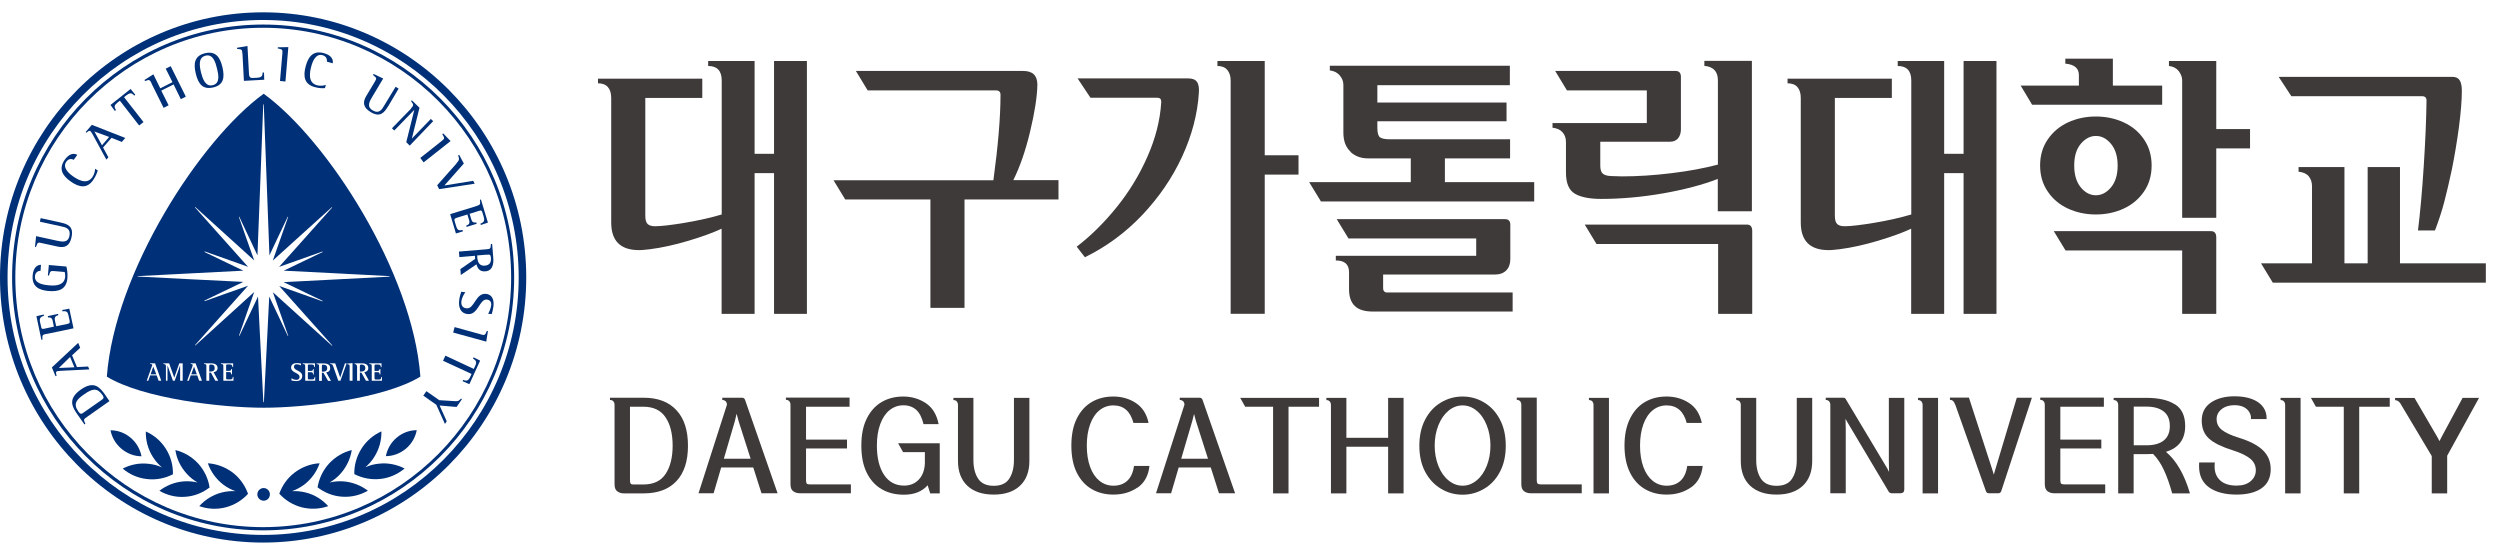 <svg width="143" height="32" viewBox="0 0 143 32" fill="none" xmlns="http://www.w3.org/2000/svg">
<g clip-path="url(#clip0_2611_16888)">
<path d="M41.276 17.954V13.081C40.806 13.303 40.177 13.532 39.396 13.767C38.614 14.002 37.871 14.167 37.178 14.256C37.077 14.269 36.975 14.282 36.873 14.288C36.772 14.301 36.664 14.307 36.556 14.307C35.488 14.307 34.961 13.78 34.961 12.725V5.603C34.961 5.336 34.898 5.127 34.77 4.981C34.643 4.835 34.453 4.765 34.205 4.765V4.498H40.171V5.603H36.911V12.338C36.911 12.573 36.956 12.732 37.045 12.814C37.134 12.897 37.274 12.941 37.464 12.941C37.833 12.941 38.411 12.871 39.205 12.738C39.993 12.604 40.685 12.446 41.282 12.268V4.599C41.282 4.053 41.022 3.774 40.507 3.774V3.488H43.163V8.799H44.275V3.488H46.155V17.954H44.275V9.904H43.163V17.954H41.282H41.276Z" fill="#3E3A39"/>
<path d="M47.68 10.311H56.822C57.089 8.354 57.229 6.721 57.229 5.425C57.229 5.26 57.146 5.171 56.975 5.171H49.631L48.957 4.059H58.531C59.071 4.059 59.338 4.32 59.338 4.847C59.325 5.533 59.186 6.429 58.919 7.541C58.652 8.653 58.328 9.574 57.96 10.305H60.545V11.41H55.17V17.611H53.22V11.41H48.347L47.674 10.305L47.68 10.311Z" fill="#3E3A39"/>
<path d="M68.474 4.688C68.563 4.828 68.595 5.032 68.576 5.305C68.5 6.524 68.176 7.744 67.617 8.958C67.058 10.171 66.295 11.283 65.342 12.293C64.383 13.303 63.29 14.11 62.057 14.714L61.587 14.11C62.407 13.481 63.169 12.725 63.881 11.842C64.592 10.959 65.177 10 65.634 8.958C66.092 7.922 66.359 6.887 66.422 5.857V5.807C66.422 5.66 66.346 5.591 66.187 5.591H62.375L61.638 4.485H67.972C68.22 4.485 68.385 4.555 68.474 4.695V4.688ZM70.393 17.954V4.599C70.393 4.352 70.329 4.155 70.202 4.002C70.075 3.85 69.885 3.774 69.637 3.774V3.488H72.343V8.882H74.275V9.987H72.343V17.948H70.393V17.954Z" fill="#3E3A39"/>
<path d="M77.254 8.678C76.981 8.43 76.841 8.068 76.841 7.585V4.847C76.841 4.657 76.771 4.479 76.638 4.32C76.504 4.155 76.314 4.059 76.066 4.028V3.761H86.364V4.873H78.785V5.864H86.174V6.937H78.785V7.325C78.785 7.592 78.836 7.77 78.925 7.846C79.02 7.922 79.204 7.967 79.49 7.967H86.377V9.059H82.648V10.419H87.756V11.524H75.558L74.884 10.419H80.697V9.059H78.245C77.851 9.059 77.521 8.939 77.248 8.691L77.254 8.678ZM79.363 16.728H86.523V17.82H78.525C78.067 17.82 77.724 17.719 77.502 17.509C77.279 17.299 77.165 16.982 77.165 16.543V15.571C77.165 15.12 76.911 14.898 76.409 14.898V14.631H84.439V13.64H77.133L76.46 12.535H86.085C86.288 12.535 86.39 12.643 86.39 12.852V14.815C86.39 15.095 86.314 15.311 86.155 15.47C85.996 15.629 85.774 15.705 85.481 15.705H79.115V16.48C79.115 16.645 79.198 16.734 79.37 16.734L79.363 16.728Z" fill="#3E3A39"/>
<path d="M89.376 7.566C89.243 7.414 89.052 7.331 88.804 7.306V7.039H94.198V5.171H89.63L88.957 4.059H95.844C96.047 4.059 96.148 4.174 96.148 4.396V7.401C96.148 7.611 96.091 7.782 95.983 7.916C95.869 8.043 95.723 8.106 95.532 8.106H91.536V9.466C91.536 9.688 91.581 9.841 91.676 9.93C91.771 10.012 91.93 10.063 92.152 10.07L92.775 10.089C93.69 10.089 94.643 10.025 95.627 9.904C96.612 9.784 97.495 9.618 98.264 9.415V4.593C98.264 4.091 98.004 3.812 97.489 3.767V3.481H100.208V12.084H98.258V10.235C97.387 10.572 96.345 10.845 95.132 11.061C93.925 11.27 92.743 11.378 91.587 11.378C90.939 11.378 90.437 11.283 90.094 11.086C89.745 10.889 89.573 10.482 89.573 9.866V8.119C89.573 7.897 89.503 7.706 89.37 7.554L89.376 7.566ZM100.227 13.202V17.954H98.277V13.958H91.32L90.647 12.846H99.922C100.126 12.846 100.227 12.967 100.227 13.202Z" fill="#3E3A39"/>
<path d="M109.319 17.954V13.081C108.848 13.303 108.22 13.532 107.438 13.767C106.657 14.002 105.913 14.167 105.221 14.256C105.119 14.269 105.018 14.282 104.916 14.288C104.814 14.301 104.706 14.307 104.598 14.307C103.531 14.307 103.004 13.78 103.004 12.725V5.603C103.004 5.336 102.94 5.127 102.813 4.981C102.686 4.835 102.495 4.765 102.248 4.765V4.498H108.213V5.603H104.954V12.338C104.954 12.573 104.998 12.732 105.087 12.814C105.176 12.897 105.316 12.941 105.507 12.941C105.875 12.941 106.453 12.871 107.247 12.738C108.035 12.604 108.728 12.446 109.325 12.268V4.599C109.325 4.053 109.064 3.774 108.55 3.774V3.488H111.206V8.799H112.317V3.488H114.198V17.954H112.317V9.904H111.206V17.954H109.325H109.319Z" fill="#3E3A39"/>
<path d="M115.583 4.898H118.912V4.295C118.912 3.901 118.651 3.685 118.136 3.64V3.354H120.856V4.898H123.676V5.991H116.237L115.583 4.898ZM121.478 7.001C121.961 7.223 122.349 7.547 122.635 7.973C122.927 8.399 123.073 8.894 123.073 9.466C123.073 10.038 122.927 10.533 122.635 10.959C122.342 11.385 121.955 11.709 121.478 11.931C120.995 12.153 120.462 12.268 119.884 12.268C119.305 12.268 118.772 12.153 118.289 11.931C117.806 11.709 117.419 11.385 117.133 10.959C116.84 10.533 116.694 10.038 116.694 9.466C116.694 8.894 116.84 8.399 117.133 7.973C117.425 7.547 117.812 7.223 118.289 7.001C118.772 6.779 119.305 6.664 119.884 6.664C120.462 6.664 120.995 6.779 121.478 7.001ZM126.77 13.57V17.954H124.82V14.326H118.149L117.476 13.221H126.465C126.669 13.221 126.77 13.341 126.77 13.576V13.57ZM119.02 8.227C118.765 8.532 118.645 8.945 118.645 9.472C118.645 10 118.772 10.413 119.02 10.718C119.274 11.023 119.56 11.169 119.884 11.169C120.208 11.169 120.5 11.016 120.748 10.718C121.002 10.413 121.129 10 121.129 9.472C121.129 8.945 121.002 8.532 120.748 8.227C120.494 7.922 120.208 7.776 119.884 7.776C119.56 7.776 119.274 7.929 119.02 8.227ZM126.77 12.458H124.82V4.599C124.82 4.409 124.75 4.231 124.617 4.059C124.483 3.894 124.299 3.799 124.064 3.774V3.488H126.77V7.382H128.702V8.488H126.77V12.452V12.458Z" fill="#3E3A39"/>
<path d="M129.325 15.063H132.247V10.648C132.247 10.425 132.184 10.235 132.057 10.082C131.93 9.93 131.733 9.847 131.478 9.822V9.555H134.102V15.063H135.43V9.555H137.279V15.063H142.203V16.169H130.004L129.331 15.063H129.325ZM130.335 4.396H140.278C140.468 4.396 140.608 4.46 140.691 4.587C140.773 4.714 140.818 4.917 140.818 5.184C140.818 5.73 140.76 6.429 140.652 7.268C140.538 8.106 140.405 8.907 140.252 9.669C140.093 10.406 139.947 11.042 139.807 11.569C139.668 12.096 139.49 12.636 139.28 13.183H138.308C138.429 12.217 138.543 10.991 138.638 9.504C138.734 8.017 138.785 6.766 138.797 5.756C138.797 5.591 138.715 5.502 138.543 5.502H131.065L130.341 4.396H130.335Z" fill="#3E3A39"/>
<path d="M38.697 23.468C39.136 23.939 39.352 24.618 39.352 25.495C39.352 26.372 39.136 27.045 38.697 27.515C38.259 27.985 37.63 28.221 36.817 28.221H35.679C35.54 28.221 35.419 28.182 35.311 28.106C35.203 28.03 35.152 27.896 35.152 27.693V23.163C35.152 23.075 35.127 23.005 35.082 22.954C35.038 22.903 34.974 22.878 34.892 22.878V22.75H36.81C37.63 22.75 38.252 22.985 38.691 23.462L38.697 23.468ZM36.035 23.265V27.49C36.035 27.585 36.054 27.642 36.086 27.674C36.118 27.706 36.175 27.712 36.258 27.712H36.804C37.376 27.712 37.801 27.515 38.068 27.115C38.335 26.715 38.475 26.175 38.475 25.495C38.475 24.815 38.341 24.269 38.068 23.869C37.801 23.468 37.376 23.265 36.804 23.265H36.035Z" fill="#3E3A39"/>
<path d="M41.499 22.947C41.448 22.903 41.391 22.878 41.315 22.878V22.75H42.446C42.528 22.75 42.585 22.789 42.617 22.871L44.478 28.214H43.557L43.087 26.74H41.251L40.819 28.214H39.955L41.581 23.151C41.581 23.062 41.55 22.992 41.505 22.947H41.499ZM42.134 23.665L42.033 24.091L41.404 26.238H42.935L42.249 24.091L42.134 23.665Z" fill="#3E3A39"/>
<path d="M48.601 23.265H46.105V25.146H48.449V25.654H46.105V27.484C46.105 27.579 46.124 27.636 46.155 27.668C46.187 27.7 46.244 27.706 46.327 27.706H48.671V28.214H45.742C45.603 28.214 45.482 28.176 45.374 28.1C45.266 28.024 45.215 27.89 45.215 27.687V23.157C45.215 23.068 45.19 22.998 45.145 22.947C45.101 22.897 45.037 22.871 44.955 22.871V22.744H48.595V23.252L48.601 23.265Z" fill="#3E3A39"/>
<path d="M53.748 28.221H53.208L53.061 27.757C52.909 27.935 52.712 28.068 52.483 28.163C52.255 28.252 51.994 28.297 51.708 28.297C51.225 28.297 50.8 28.195 50.438 27.985C50.075 27.776 49.789 27.465 49.58 27.045C49.37 26.626 49.269 26.111 49.269 25.489C49.269 24.866 49.37 24.358 49.58 23.939C49.789 23.519 50.075 23.201 50.438 22.992C50.8 22.782 51.206 22.681 51.67 22.681C52.134 22.681 52.578 22.808 52.96 23.062C53.341 23.316 53.582 23.716 53.69 24.262H52.826C52.737 23.888 52.598 23.614 52.407 23.443C52.216 23.271 51.975 23.183 51.676 23.183C51.378 23.183 51.111 23.278 50.882 23.462C50.654 23.646 50.476 23.913 50.349 24.262C50.221 24.612 50.158 25.018 50.158 25.482C50.158 26.2 50.298 26.759 50.571 27.166C50.844 27.573 51.225 27.776 51.715 27.776C52.058 27.776 52.337 27.662 52.553 27.433C52.769 27.204 52.89 26.893 52.903 26.486V25.863H51.657L51.371 25.355H53.754V28.201L53.748 28.221Z" fill="#3E3A39"/>
<path d="M54.726 22.96C54.681 22.909 54.618 22.884 54.535 22.884V22.757H55.679V26.315C55.679 26.747 55.768 27.102 55.946 27.376C56.123 27.649 56.422 27.788 56.841 27.788C57.261 27.788 57.559 27.649 57.731 27.376C57.909 27.102 57.998 26.747 57.998 26.315V22.757H58.881V26.365C58.881 26.975 58.703 27.445 58.347 27.782C57.991 28.119 57.489 28.29 56.841 28.29C56.193 28.29 55.685 28.119 55.329 27.782C54.974 27.445 54.796 26.969 54.796 26.365V23.17C54.796 23.081 54.77 23.011 54.726 22.96Z" fill="#3E3A39"/>
<path d="M65.069 27.884C64.675 28.157 64.217 28.29 63.684 28.29C63.226 28.29 62.813 28.189 62.451 27.979C62.089 27.77 61.803 27.458 61.593 27.039C61.384 26.619 61.282 26.099 61.282 25.489C61.282 24.879 61.384 24.358 61.593 23.939C61.803 23.519 62.089 23.201 62.451 22.992C62.813 22.782 63.22 22.681 63.684 22.681C64.147 22.681 64.592 22.801 64.967 23.049C65.342 23.297 65.59 23.672 65.698 24.193H64.834C64.656 23.526 64.275 23.189 63.684 23.189C63.385 23.189 63.118 23.284 62.89 23.468C62.661 23.653 62.483 23.919 62.356 24.269C62.229 24.618 62.165 25.025 62.165 25.489C62.165 25.953 62.229 26.365 62.356 26.709C62.483 27.058 62.661 27.318 62.89 27.503C63.118 27.687 63.385 27.782 63.684 27.782C64.014 27.782 64.281 27.687 64.484 27.496C64.688 27.306 64.815 27.02 64.865 26.651H65.749C65.691 27.204 65.463 27.617 65.075 27.89L65.069 27.884Z" fill="#3E3A39"/>
<path d="M67.667 22.947C67.623 22.903 67.559 22.878 67.483 22.878V22.75H68.614C68.697 22.75 68.754 22.789 68.785 22.871L70.647 28.214H69.726L69.256 26.74H67.42L66.988 28.214H66.124L67.75 23.151C67.75 23.062 67.718 22.992 67.674 22.947H67.667ZM68.303 23.665L68.195 24.091L67.566 26.238H69.097L68.411 24.091L68.296 23.665H68.303Z" fill="#3E3A39"/>
<path d="M75.457 23.265H73.703V28.221H72.82V23.265H71.225L70.939 22.757H75.45V23.265H75.457Z" fill="#3E3A39"/>
<path d="M79.401 28.221V25.552H77.013V28.221H76.13V23.17C76.13 23.081 76.104 23.011 76.06 22.96C76.009 22.909 75.952 22.884 75.869 22.884V22.757H77.013V25.044H79.401V22.757H80.285V28.221H79.401Z" fill="#3E3A39"/>
<path d="M84.897 23.024C85.278 23.252 85.577 23.576 85.799 24.002C86.022 24.428 86.13 24.923 86.13 25.495C86.13 26.067 86.022 26.556 85.799 26.982C85.577 27.407 85.278 27.731 84.897 27.954C84.516 28.182 84.103 28.297 83.658 28.297C83.214 28.297 82.794 28.182 82.419 27.954C82.038 27.725 81.74 27.401 81.517 26.982C81.295 26.562 81.187 26.061 81.187 25.495C81.187 24.93 81.295 24.428 81.517 24.002C81.74 23.576 82.038 23.252 82.419 23.024C82.801 22.795 83.214 22.681 83.658 22.681C84.103 22.681 84.522 22.795 84.897 23.024ZM82.852 23.494C82.61 23.697 82.413 23.977 82.273 24.332C82.134 24.688 82.064 25.069 82.064 25.489C82.064 25.908 82.134 26.289 82.273 26.645C82.413 27.001 82.604 27.274 82.852 27.477C83.099 27.68 83.366 27.782 83.658 27.782C83.951 27.782 84.224 27.68 84.465 27.477C84.713 27.274 84.904 26.994 85.043 26.645C85.183 26.296 85.253 25.908 85.253 25.489C85.253 25.069 85.183 24.682 85.043 24.332C84.904 23.977 84.713 23.697 84.465 23.494C84.224 23.291 83.951 23.189 83.658 23.189C83.366 23.189 83.099 23.291 82.852 23.494Z" fill="#3E3A39"/>
<path d="M87.96 27.668C87.991 27.693 88.049 27.706 88.131 27.706H90.475V28.214H87.547C87.407 28.214 87.286 28.176 87.178 28.1C87.076 28.024 87.019 27.89 87.019 27.687V23.157C87.019 23.068 86.994 22.998 86.949 22.947C86.899 22.897 86.841 22.871 86.759 22.871V22.744H87.902V27.477C87.902 27.573 87.921 27.63 87.953 27.662L87.96 27.668Z" fill="#3E3A39"/>
<path d="M92.032 28.221H91.149V23.17C91.149 23.081 91.123 23.011 91.079 22.96C91.034 22.909 90.971 22.884 90.888 22.884V22.757H92.032V28.221Z" fill="#3E3A39"/>
<path d="M96.714 27.884C96.32 28.157 95.862 28.29 95.329 28.29C94.871 28.29 94.458 28.189 94.096 27.979C93.734 27.77 93.448 27.458 93.239 27.039C93.029 26.619 92.921 26.099 92.921 25.489C92.921 24.879 93.029 24.358 93.239 23.939C93.448 23.519 93.734 23.201 94.096 22.992C94.458 22.782 94.865 22.681 95.329 22.681C95.793 22.681 96.237 22.801 96.612 23.049C96.987 23.291 97.235 23.672 97.343 24.193H96.479C96.307 23.526 95.92 23.189 95.329 23.189C95.03 23.189 94.763 23.284 94.535 23.468C94.306 23.653 94.128 23.919 94.001 24.269C93.874 24.618 93.81 25.025 93.81 25.489C93.81 25.953 93.874 26.365 94.001 26.709C94.128 27.058 94.306 27.318 94.535 27.503C94.763 27.687 95.03 27.782 95.329 27.782C95.659 27.782 95.926 27.687 96.129 27.496C96.332 27.306 96.46 27.02 96.51 26.651H97.394C97.336 27.204 97.108 27.617 96.714 27.89V27.884Z" fill="#3E3A39"/>
<path d="M99.503 22.96C99.459 22.909 99.395 22.884 99.312 22.884V22.757H100.456V26.315C100.456 26.747 100.545 27.102 100.723 27.376C100.901 27.649 101.199 27.788 101.619 27.788C102.038 27.788 102.337 27.649 102.508 27.376C102.686 27.102 102.775 26.747 102.775 26.315V22.757H103.658V26.365C103.658 26.975 103.48 27.445 103.124 27.782C102.769 28.119 102.267 28.29 101.619 28.29C100.971 28.29 100.462 28.119 100.107 27.782C99.751 27.445 99.573 26.969 99.573 26.365V23.17C99.573 23.081 99.548 23.011 99.503 22.96Z" fill="#3E3A39"/>
<path d="M108.868 28.157C108.829 28.195 108.772 28.214 108.702 28.214H108.207C108.131 28.214 108.067 28.182 108.029 28.113L105.659 24.129L105.564 23.958L105.577 24.523V28.214H104.694V23.163C104.694 23.075 104.668 23.005 104.624 22.954C104.573 22.903 104.516 22.878 104.433 22.878V22.75H105.443C105.5 22.75 105.545 22.776 105.577 22.827L107.953 26.797L108.054 26.994L108.042 26.391V22.757H108.925V27.998C108.925 28.068 108.906 28.125 108.868 28.163V28.157Z" fill="#3E3A39"/>
<path d="M110.856 28.221H109.973V23.17C109.973 23.081 109.947 23.011 109.903 22.96C109.852 22.909 109.795 22.884 109.712 22.884V22.757H110.856V28.221Z" fill="#3E3A39"/>
<path d="M114.039 27.172L114.147 26.804L115.361 22.75H116.225L114.471 28.093C114.44 28.17 114.389 28.214 114.306 28.214H113.766C113.684 28.214 113.626 28.176 113.595 28.093L111.841 23.144V23.157C111.809 23.062 111.765 22.992 111.72 22.941C111.676 22.897 111.612 22.871 111.536 22.871V22.744H112.623L113.938 26.797L114.052 27.166L114.039 27.172Z" fill="#3E3A39"/>
<path d="M120.348 23.265H117.851V25.146H120.195V25.654H117.851V27.484C117.851 27.579 117.87 27.636 117.902 27.668C117.934 27.693 117.991 27.706 118.073 27.706H120.418V28.214H117.489C117.349 28.214 117.228 28.176 117.12 28.1C117.019 28.024 116.962 27.89 116.962 27.687V23.157C116.962 23.068 116.936 22.998 116.892 22.947C116.841 22.897 116.784 22.871 116.701 22.871V22.744H120.342V23.252L120.348 23.265Z" fill="#3E3A39"/>
<path d="M124.407 23.125C124.801 23.373 124.992 23.786 124.992 24.37C124.992 25.127 124.63 25.616 123.893 25.845C124.49 26.346 124.947 27.14 125.265 28.221H124.249C124.102 27.68 123.937 27.229 123.766 26.867C123.594 26.505 123.391 26.2 123.156 25.965L122.781 25.978H122.044V28.221H121.161V23.17C121.161 23.081 121.135 23.011 121.091 22.96C121.047 22.909 120.983 22.884 120.9 22.884V22.757H122.781C123.467 22.757 124.007 22.878 124.395 23.125H124.407ZM122.05 23.265V25.47H122.781C123.207 25.47 123.531 25.381 123.766 25.196C123.994 25.012 124.115 24.739 124.115 24.37C124.115 24.002 124.001 23.723 123.766 23.538C123.531 23.354 123.207 23.259 122.781 23.259H122.05V23.265Z" fill="#3E3A39"/>
<path d="M128.715 26.238C128.499 26.061 128.169 25.902 127.711 25.756C127.101 25.565 126.65 25.349 126.364 25.095C126.078 24.841 125.939 24.498 125.939 24.053C125.939 23.608 126.116 23.265 126.466 23.024C126.815 22.789 127.266 22.668 127.813 22.668C128.2 22.668 128.537 22.719 128.817 22.827C129.096 22.935 129.312 23.087 129.452 23.284C129.592 23.481 129.662 23.71 129.649 23.97H128.753C128.766 23.856 128.747 23.735 128.683 23.614C128.62 23.494 128.524 23.386 128.378 23.303C128.232 23.221 128.041 23.176 127.813 23.176C127.514 23.176 127.266 23.252 127.076 23.405C126.885 23.557 126.79 23.748 126.79 23.977C126.79 24.224 126.892 24.434 127.095 24.593C127.298 24.752 127.622 24.904 128.061 25.038C128.677 25.228 129.134 25.463 129.433 25.749C129.731 26.035 129.884 26.397 129.884 26.835C129.884 27.325 129.706 27.687 129.363 27.928C129.014 28.17 128.537 28.29 127.933 28.29C127.266 28.29 126.739 28.151 126.358 27.878C125.977 27.604 125.786 27.198 125.786 26.664C125.786 26.575 125.786 26.505 125.792 26.454H126.688C126.676 26.512 126.676 26.588 126.676 26.696C126.676 27.026 126.784 27.287 127 27.484C127.216 27.68 127.527 27.776 127.933 27.776C128.277 27.776 128.543 27.693 128.74 27.522C128.937 27.35 129.033 27.147 129.033 26.899C129.033 26.632 128.925 26.41 128.709 26.232L128.715 26.238Z" fill="#3E3A39"/>
<path d="M131.593 28.221H130.71V23.17C130.71 23.081 130.684 23.011 130.64 22.96C130.595 22.909 130.532 22.884 130.449 22.884V22.757H131.593V28.221Z" fill="#3E3A39"/>
<path d="M136.701 23.265H134.947V28.221H134.064V23.265H132.469L132.184 22.757H136.694V23.265H136.701Z" fill="#3E3A39"/>
<path d="M139.541 25.228L139.649 25.012L140.862 22.757H141.802L139.979 26.067V28.221H139.096V26.086L137.292 23.062C137.209 22.947 137.108 22.89 137 22.89V22.763H138.111L139.426 25.018L139.541 25.235V25.228Z" fill="#3E3A39"/>
<path d="M15.051 31.035C6.753 31.035 0 24.231 0 15.87C0 7.509 6.753 0.705 15.051 0.705C23.348 0.705 30.101 7.509 30.101 15.87C30.101 24.231 23.348 31.035 15.051 31.035ZM15.051 1.143C6.988 1.143 0.432 7.751 0.432 15.87C0.432 23.989 6.988 30.597 15.051 30.597C23.113 30.597 29.669 23.989 29.669 15.87C29.669 7.751 23.113 1.143 15.051 1.143Z" fill="#003078"/>
<path d="M15.05 30.336C7.134 30.336 0.692 23.85 0.692 15.87C0.692 7.89 7.134 1.404 15.05 1.404C22.967 1.404 29.409 7.89 29.409 15.87C29.409 23.85 22.967 30.336 15.05 30.336ZM15.05 1.588C7.236 1.588 0.877 7.992 0.877 15.87C0.877 23.748 7.236 30.152 15.057 30.152C22.878 30.152 29.237 23.742 29.237 15.87C29.237 7.998 22.871 1.588 15.05 1.588Z" fill="#003078"/>
<path d="M10.94 21.41H11.258L11.099 20.972L10.94 21.41Z" fill="#003078"/>
<path d="M18.506 20.857C18.411 20.857 18.411 20.883 18.411 20.991V21.258H18.494C18.583 21.258 18.716 21.232 18.716 21.067C18.716 20.908 18.627 20.864 18.5 20.864L18.506 20.857Z" fill="#003078"/>
<path d="M20.679 20.851C20.584 20.851 20.584 20.883 20.584 20.984V21.251H20.667C20.762 21.251 20.895 21.226 20.895 21.061C20.895 20.902 20.8 20.857 20.679 20.851Z" fill="#003078"/>
<path d="M12.071 20.851C11.969 20.851 11.969 20.883 11.969 20.984V21.251H12.052C12.141 21.251 12.28 21.226 12.28 21.061C12.28 20.895 12.192 20.851 12.071 20.851Z" fill="#003078"/>
<path d="M15.082 5.362C11.442 8.005 6.556 15.571 6.111 21.543C8.163 22.801 12.674 23.322 15.082 23.322C17.49 23.322 21.994 22.801 24.046 21.543C23.608 15.571 18.722 8.005 15.082 5.362ZM9.072 21.778L8.964 21.474H8.589L8.481 21.778H8.392L8.678 20.972C8.684 20.953 8.71 20.895 8.71 20.883C8.71 20.826 8.653 20.826 8.589 20.819V20.781H8.869L9.224 21.778H9.072ZM10.45 21.778H10.304V20.895L9.993 21.778H9.891L9.586 20.908H9.58V21.778H9.491V20.972C9.491 20.838 9.472 20.845 9.345 20.819V20.781H9.675L9.968 21.601L10.254 20.781H10.45V21.778ZM11.391 21.778L11.283 21.474H10.908L10.8 21.778H10.705L11.003 20.972C11.003 20.972 11.022 20.895 11.022 20.883C11.022 20.826 10.972 20.826 10.908 20.819V20.781H11.188L11.55 21.778H11.384H11.391ZM12.318 21.778L12.064 21.315H11.969V21.778H11.804V20.984C11.804 20.838 11.804 20.838 11.67 20.819V20.781H12.026C12.134 20.781 12.445 20.781 12.445 21.048C12.445 21.219 12.331 21.27 12.217 21.289L12.483 21.778H12.312H12.318ZM13.36 21.778H12.776V20.984C12.776 20.838 12.776 20.838 12.636 20.819V20.781H13.335V20.997H13.297C13.297 20.876 13.227 20.845 13.138 20.845H13.024C12.954 20.845 12.935 20.857 12.935 20.921V21.213H13.113C13.214 21.213 13.22 21.149 13.233 21.105H13.271V21.416H13.227C13.227 21.334 13.201 21.283 13.113 21.283H12.935V21.613C12.935 21.696 12.954 21.702 13.024 21.702H13.189C13.265 21.702 13.309 21.67 13.316 21.556H13.354V21.766L13.36 21.778ZM16.924 21.797C16.81 21.797 16.702 21.766 16.67 21.759V21.639C16.715 21.664 16.829 21.728 16.95 21.728C17.039 21.728 17.134 21.689 17.134 21.556C17.134 21.315 16.651 21.334 16.651 21.022C16.651 20.864 16.778 20.768 16.982 20.768C17.083 20.768 17.178 20.787 17.217 20.794V20.902C17.178 20.883 17.07 20.838 16.956 20.838C16.874 20.838 16.816 20.883 16.816 20.984C16.816 21.213 17.287 21.188 17.287 21.505C17.287 21.721 17.121 21.804 16.918 21.797H16.924ZM18.043 21.778H17.458V20.984C17.458 20.838 17.452 20.838 17.318 20.819V20.781H18.017V20.997H17.979C17.979 20.876 17.916 20.851 17.82 20.851H17.7C17.63 20.851 17.604 20.857 17.61 20.927V21.219H17.788C17.89 21.219 17.903 21.156 17.909 21.111H17.947V21.423H17.909C17.909 21.34 17.877 21.289 17.788 21.289H17.61V21.62C17.61 21.702 17.63 21.709 17.7 21.702H17.865C17.947 21.702 17.985 21.67 17.998 21.562H18.03V21.772L18.043 21.778ZM18.761 21.778L18.5 21.321H18.411V21.785H18.252V20.991C18.252 20.845 18.252 20.845 18.112 20.826V20.787H18.475C18.589 20.787 18.894 20.787 18.887 21.054C18.887 21.226 18.779 21.283 18.659 21.296L18.932 21.785H18.761V21.778ZM19.478 21.778H19.351L19.065 20.972C19.021 20.838 19.008 20.838 18.887 20.819V20.781H19.173L19.459 21.594L19.733 20.781H19.828L19.472 21.778H19.478ZM20.165 21.778H19.999V20.978C19.999 20.857 19.999 20.851 19.86 20.832V20.8L20.165 20.768V21.778ZM20.933 21.778L20.673 21.315H20.584V21.778H20.425V20.984C20.425 20.887 20.378 20.832 20.285 20.819V20.781H20.647C20.762 20.781 21.067 20.781 21.067 21.048C21.067 21.213 20.952 21.27 20.838 21.289L21.105 21.778H20.933ZM21.848 21.778H21.264V20.984C21.264 20.838 21.264 20.838 21.124 20.819V20.781H21.823V21.003H21.785C21.785 20.883 21.721 20.851 21.626 20.851H21.511C21.442 20.851 21.422 20.864 21.422 20.927V21.219H21.6C21.696 21.219 21.708 21.149 21.715 21.105H21.759V21.416H21.715C21.715 21.334 21.683 21.283 21.6 21.289H21.422V21.62C21.422 21.702 21.442 21.709 21.518 21.709H21.677C21.765 21.709 21.804 21.677 21.81 21.562H21.848V21.772V21.778ZM16.232 16.143C16.334 16.194 18.456 17.21 18.456 17.21V17.223C18.456 17.223 18.449 17.242 18.443 17.236C18.443 17.236 16.079 16.391 15.971 16.359C16.048 16.442 19.002 19.752 19.002 19.752C19.002 19.752 19.002 19.758 19.002 19.765C19.002 19.765 19.002 19.765 19.002 19.771C19.002 19.771 18.989 19.777 18.983 19.771C18.983 19.771 15.692 16.791 15.609 16.715C15.647 16.823 16.486 19.205 16.486 19.205V19.218C16.473 19.218 16.467 19.218 16.461 19.212C16.461 19.212 15.444 17.064 15.4 16.963C15.4 17.077 15.095 22.998 15.095 22.998C15.095 23.005 15.082 23.011 15.082 23.011C15.082 23.011 15.063 23.011 15.063 22.998C15.063 22.998 14.764 17.077 14.758 16.963C14.707 17.064 13.697 19.205 13.697 19.205C13.697 19.205 13.684 19.212 13.678 19.205C13.678 19.205 13.672 19.199 13.672 19.193C13.672 19.193 14.498 16.81 14.542 16.702C14.459 16.779 11.175 19.758 11.175 19.758C11.162 19.765 11.162 19.765 11.156 19.758V19.752C11.156 19.752 11.156 19.745 11.156 19.739C11.156 19.739 14.11 16.435 14.186 16.346C14.078 16.378 11.715 17.223 11.715 17.223C11.715 17.223 11.702 17.223 11.696 17.21C11.696 17.21 11.696 17.198 11.696 17.192C11.696 17.192 13.818 16.175 13.919 16.124C13.799 16.124 7.884 15.819 7.884 15.819C7.884 15.819 7.871 15.813 7.871 15.806C7.871 15.8 7.878 15.794 7.884 15.794C7.884 15.794 13.805 15.489 13.919 15.482C13.818 15.438 11.696 14.415 11.696 14.415C11.696 14.415 11.696 14.415 11.696 14.402C11.696 14.402 11.709 14.383 11.715 14.383C11.715 14.383 14.078 15.222 14.186 15.26C14.11 15.178 11.156 11.867 11.156 11.867C11.149 11.867 11.149 11.867 11.156 11.855C11.156 11.855 11.156 11.855 11.156 11.848C11.162 11.836 11.168 11.836 11.175 11.848C11.175 11.848 14.459 14.828 14.542 14.898C14.498 14.796 13.665 12.414 13.665 12.414C13.665 12.414 13.665 12.401 13.672 12.395C13.678 12.395 13.684 12.395 13.691 12.408C13.691 12.408 14.682 14.504 14.726 14.606C14.739 14.485 15.057 5.984 15.057 5.984C15.057 5.978 15.069 5.965 15.076 5.965C15.082 5.965 15.095 5.978 15.088 5.984C15.088 5.984 15.406 14.485 15.412 14.606C15.457 14.498 16.454 12.408 16.454 12.408C16.454 12.401 16.467 12.401 16.48 12.401C16.48 12.401 16.48 12.408 16.48 12.414C16.48 12.414 15.641 14.803 15.603 14.904C15.685 14.828 18.977 11.855 18.977 11.855C18.983 11.848 18.995 11.855 18.995 11.855V11.861C18.995 11.867 18.995 11.867 18.995 11.874C18.995 11.874 16.041 15.184 15.965 15.266C16.073 15.228 18.436 14.39 18.436 14.39C18.449 14.39 18.449 14.39 18.456 14.396V14.415C18.456 14.415 16.334 15.438 16.232 15.482C16.346 15.482 22.267 15.794 22.267 15.794C22.28 15.794 22.287 15.794 22.287 15.806C22.287 15.813 22.287 15.825 22.274 15.825C22.274 15.825 16.353 16.131 16.238 16.137L16.232 16.143Z" fill="#003078"/>
<path d="M8.615 21.41H8.939L8.767 20.972L8.615 21.41Z" fill="#003078"/>
<path d="M6.321 24.612C6.398 25.006 6.607 25.387 6.95 25.673C7.287 25.953 7.694 26.099 8.094 26.099C8.018 25.705 7.808 25.317 7.471 25.038C7.134 24.752 6.728 24.612 6.321 24.612Z" fill="#003078"/>
<path d="M14.187 28.246C14.021 27.776 13.723 27.344 13.297 27.02C12.865 26.702 12.376 26.531 11.887 26.499C12.052 26.969 12.35 27.401 12.776 27.725C12.992 27.884 13.227 28.011 13.469 28.093C13.208 28.081 12.941 28.106 12.687 28.17C12.172 28.303 11.728 28.583 11.398 28.951C11.868 29.116 12.382 29.154 12.903 29.021C13.418 28.888 13.863 28.608 14.193 28.24L14.187 28.246Z" fill="#003078"/>
<path d="M11.988 27.878C11.912 27.382 11.69 26.905 11.334 26.512C10.966 26.118 10.514 25.863 10.032 25.743C10.101 26.238 10.33 26.715 10.692 27.109C10.87 27.306 11.08 27.471 11.302 27.598C11.054 27.541 10.794 27.515 10.521 27.534C9.987 27.573 9.511 27.77 9.117 28.074C9.549 28.322 10.051 28.456 10.584 28.418C11.118 28.386 11.601 28.182 11.995 27.878H11.988Z" fill="#003078"/>
<path d="M9.892 27.128C9.904 26.626 9.771 26.118 9.485 25.667C9.199 25.215 8.793 24.879 8.341 24.682C8.329 25.177 8.456 25.686 8.748 26.143C8.894 26.372 9.066 26.569 9.263 26.734C9.021 26.626 8.773 26.556 8.507 26.531C7.973 26.467 7.458 26.575 7.02 26.804C7.401 27.128 7.871 27.344 8.405 27.401C8.939 27.465 9.447 27.357 9.892 27.128Z" fill="#003078"/>
<path d="M23.837 24.612C23.761 25.006 23.551 25.387 23.214 25.667C22.878 25.946 22.465 26.092 22.071 26.092C22.147 25.698 22.357 25.311 22.693 25.031C23.03 24.745 23.443 24.606 23.843 24.606L23.837 24.612Z" fill="#003078"/>
<path d="M15.972 28.246C16.143 27.776 16.429 27.344 16.867 27.02C17.293 26.702 17.789 26.524 18.284 26.499C18.119 26.969 17.82 27.401 17.395 27.725C17.172 27.884 16.944 28.011 16.702 28.093C16.963 28.081 17.223 28.106 17.484 28.17C17.998 28.297 18.443 28.583 18.773 28.951C18.31 29.116 17.782 29.148 17.268 29.021C16.753 28.888 16.308 28.608 15.978 28.24L15.972 28.246Z" fill="#003078"/>
<path d="M18.164 27.878C18.246 27.382 18.462 26.912 18.824 26.512C19.193 26.118 19.637 25.863 20.12 25.743C20.044 26.238 19.822 26.715 19.466 27.109C19.288 27.306 19.078 27.471 18.856 27.598C19.104 27.541 19.364 27.515 19.631 27.534C20.165 27.573 20.648 27.77 21.042 28.068C20.61 28.316 20.101 28.449 19.574 28.411C19.04 28.379 18.558 28.176 18.157 27.871L18.164 27.878Z" fill="#003078"/>
<path d="M20.267 27.128C20.254 26.626 20.387 26.124 20.673 25.667C20.959 25.215 21.359 24.879 21.817 24.675C21.829 25.177 21.696 25.679 21.41 26.137C21.27 26.359 21.092 26.562 20.902 26.727C21.137 26.619 21.391 26.55 21.658 26.524C22.185 26.461 22.693 26.569 23.144 26.797C22.757 27.121 22.287 27.337 21.759 27.395C21.226 27.452 20.718 27.35 20.273 27.121L20.267 27.128Z" fill="#003078"/>
<path d="M15.438 28.278C15.438 28.481 15.279 28.64 15.082 28.64C14.885 28.64 14.72 28.481 14.72 28.278C14.72 28.081 14.879 27.916 15.082 27.916C15.279 27.916 15.438 28.081 15.438 28.278Z" fill="#003078"/>
<path d="M22.185 6.099C21.988 6.423 21.753 6.747 21.2 6.41C20.768 6.15 20.73 5.845 20.959 5.476L21.435 4.682C21.562 4.472 21.549 4.466 21.334 4.288L21.372 4.231L21.918 4.491L21.308 5.514C21.137 5.794 20.959 6.092 21.308 6.308C21.689 6.537 21.848 6.264 21.994 6.01L22.63 4.962L22.801 5.07L22.191 6.099H22.185Z" fill="#003078"/>
<path d="M23.506 6.207C23.691 6.004 23.652 5.991 23.513 5.781L23.557 5.737L23.995 6.162L23.557 7.929L24.643 6.804L24.777 6.931L23.436 8.329L23.239 8.132L23.697 6.289H23.691L22.553 7.465L22.42 7.338L23.513 6.213L23.506 6.207Z" fill="#003078"/>
<path d="M25.253 8.075C25.444 7.922 25.444 7.916 25.298 7.674L25.349 7.63L25.774 8.068L24.231 9.288L24.04 9.034L25.26 8.068L25.253 8.075Z" fill="#003078"/>
<path d="M26.105 9.345C26.289 9.136 26.276 9.117 26.207 8.888L26.264 8.856L26.531 9.352L25.419 10.61L27.064 10.343L27.153 10.508L25.12 10.819L25.006 10.597L26.111 9.352L26.105 9.345Z" fill="#003078"/>
<path d="M27.217 11.798C27.483 11.709 27.483 11.696 27.452 11.429L27.509 11.41L27.909 12.732L27.503 12.871L27.483 12.789C27.706 12.719 27.725 12.592 27.668 12.401L27.604 12.191C27.566 12.052 27.541 12.014 27.407 12.058L26.861 12.23L26.962 12.56C27.02 12.751 27.147 12.732 27.242 12.725L27.267 12.801L26.689 12.979L26.67 12.903C26.816 12.859 26.886 12.77 26.835 12.604L26.734 12.268L26.124 12.458C25.971 12.509 25.978 12.547 26.016 12.687L26.111 12.992C26.162 13.145 26.238 13.208 26.454 13.151L26.48 13.233L26.079 13.354L25.749 12.249L27.217 11.798Z" fill="#003078"/>
<path d="M27.808 14.574C28.011 14.549 28.068 14.555 28.081 14.745C28.1 14.987 28.03 15.171 27.719 15.197C27.401 15.216 27.325 14.961 27.306 14.777L27.293 14.612L27.801 14.568L27.808 14.574ZM26.251 14.39L26.276 14.707L27.166 14.631L27.178 14.809L26.334 15.393L26.359 15.73L27.255 15.12C27.312 15.343 27.439 15.552 27.769 15.521C28.278 15.476 28.233 14.885 28.208 14.663L28.151 13.958H28.081C28.062 14.237 28.062 14.237 27.782 14.263L26.245 14.39H26.251Z" fill="#003078"/>
<path d="M27.922 17.948C27.966 17.871 28.074 17.662 28.1 17.446C28.112 17.293 28.043 17.16 27.852 17.134C27.42 17.09 27.356 18.03 26.746 17.966C26.34 17.922 26.219 17.579 26.264 17.185C26.283 16.963 26.372 16.747 26.384 16.69L26.619 16.715C26.556 16.798 26.416 17.014 26.391 17.242C26.372 17.42 26.429 17.611 26.683 17.636C27.147 17.687 27.198 16.747 27.801 16.81C28.119 16.842 28.271 17.102 28.227 17.509C28.201 17.706 28.151 17.897 28.125 17.966L27.915 17.948H27.922Z" fill="#003078"/>
<path d="M27.503 19.129C27.732 19.186 27.738 19.186 27.852 18.926L27.909 18.939L27.814 19.542L25.921 19.021L26.003 18.71L27.503 19.123V19.129Z" fill="#003078"/>
<path d="M27.102 21.099L27.185 20.921C27.28 20.711 27.242 20.622 27.058 20.514L27.089 20.438L27.464 20.628L26.848 21.975L26.46 21.804L26.499 21.728C26.695 21.823 26.797 21.766 26.892 21.562L26.975 21.391L25.342 20.635L25.476 20.343L27.108 21.105L27.102 21.099Z" fill="#003078"/>
<path d="M25.133 22.89L26.035 22.947C26.232 22.96 26.27 22.903 26.372 22.795L26.423 22.833L26.118 23.278L25.146 23.195L25.552 24.097L25.451 24.25L24.955 23.151L24.212 22.63L24.39 22.376L25.127 22.89H25.133Z" fill="#003078"/>
<path d="M5.591 9.752C5.572 9.822 5.495 10.063 5.33 10.298C4.993 10.781 4.555 10.749 4.034 10.374C3.596 10.063 3.329 9.676 3.697 9.148C3.958 8.774 4.225 8.748 4.422 8.856L4.218 9.142C4.136 9.098 3.945 9.034 3.793 9.25C3.564 9.574 3.913 9.898 4.155 10.07C4.415 10.254 4.949 10.597 5.273 10.146C5.419 9.936 5.438 9.739 5.438 9.65L5.591 9.752Z" fill="#003078"/>
<path d="M5.4 7.522L6.245 7.833L5.832 8.31L5.4 7.522ZM6.086 9.129L6.2 8.996L5.895 8.437L6.378 7.884L6.969 8.119L7.166 7.89L5.254 7.141L4.898 7.554L4.949 7.592C5.031 7.516 5.108 7.439 5.19 7.516C5.203 7.535 5.254 7.617 5.285 7.662L6.086 9.136V9.129Z" fill="#003078"/>
<path d="M6.861 5.756L6.702 5.883C6.531 6.023 6.518 6.118 6.633 6.296L6.569 6.347L6.321 6.004L7.471 5.089L7.738 5.419L7.675 5.47C7.541 5.298 7.427 5.305 7.249 5.438L7.096 5.559L8.208 6.982L7.96 7.179L6.849 5.749L6.861 5.756Z" fill="#003078"/>
<path d="M8.672 4.765C8.57 4.561 8.538 4.536 8.297 4.638L8.265 4.574L8.773 4.25L9.167 5.051L9.866 4.701L9.479 3.926L9.764 3.786L10.629 5.527L10.343 5.673L9.93 4.828L9.224 5.184L9.644 6.023L9.358 6.169L8.665 4.771L8.672 4.765Z" fill="#003078"/>
<path d="M11.499 4.148C11.41 3.767 11.328 3.291 11.76 3.183C12.185 3.081 12.325 3.558 12.414 3.926C12.503 4.288 12.598 4.771 12.166 4.873C11.741 4.974 11.588 4.491 11.499 4.148ZM12.198 5C12.782 4.866 12.865 4.447 12.725 3.85C12.585 3.246 12.319 2.91 11.734 3.043C11.131 3.189 11.054 3.608 11.2 4.218C11.347 4.822 11.613 5.14 12.198 5Z" fill="#003078"/>
<path d="M13.863 3.068C13.85 2.827 13.844 2.827 13.558 2.795V2.732L14.155 2.63L14.244 4.256C14.252 4.4 14.32 4.468 14.447 4.46L14.695 4.447C14.873 4.434 15.038 4.409 15.019 4.148H15.101L15.114 4.561L13.951 4.625L13.869 3.062L13.863 3.068Z" fill="#003078"/>
<path d="M16.15 3.075C16.169 2.833 16.162 2.827 15.889 2.77V2.706L16.493 2.694L16.328 4.663L16.016 4.631L16.15 3.075Z" fill="#003078"/>
<path d="M18.595 5.038C18.519 5.051 18.278 5.063 17.998 4.981C17.426 4.822 17.318 4.396 17.49 3.774C17.63 3.259 17.903 2.871 18.519 3.037C18.951 3.157 19.072 3.392 19.034 3.621L18.697 3.526C18.71 3.437 18.703 3.227 18.449 3.157C18.074 3.049 17.884 3.494 17.808 3.786C17.725 4.091 17.585 4.72 18.119 4.873C18.36 4.936 18.551 4.885 18.64 4.854L18.589 5.032L18.595 5.038Z" fill="#003078"/>
<path d="M4.739 23.627C4.625 23.71 4.568 23.659 4.472 23.526C4.167 23.075 4.396 22.846 4.815 22.553C5.292 22.217 5.559 22.172 5.864 22.598C5.972 22.763 5.908 22.808 5.819 22.871L4.739 23.627ZM6.258 22.941L6.016 22.585C5.692 22.128 5.368 21.766 4.618 22.287C3.958 22.757 4.059 23.17 4.371 23.621L4.828 24.275L4.885 24.244C4.771 24.002 4.765 23.989 5 23.831L6.264 22.941H6.258Z" fill="#003078"/>
<path d="M3.367 21.048L4.009 20.419L4.256 21.01L3.367 21.048ZM5.108 21.124L5.038 20.965L4.403 20.997L4.123 20.324L4.587 19.892L4.473 19.612L2.967 21.016L3.176 21.518L3.24 21.492C3.208 21.378 3.164 21.276 3.272 21.232C3.291 21.232 3.399 21.213 3.443 21.213L5.108 21.13V21.124Z" fill="#003078"/>
<path d="M2.687 19.091C2.414 19.148 2.414 19.161 2.427 19.428L2.369 19.441L2.083 18.087L2.496 17.992L2.516 18.068C2.287 18.119 2.249 18.246 2.293 18.43L2.344 18.653C2.369 18.799 2.388 18.831 2.522 18.805L3.081 18.684L3.011 18.341C2.967 18.144 2.84 18.157 2.751 18.157L2.732 18.081L3.322 17.954L3.335 18.03C3.183 18.062 3.106 18.144 3.138 18.316L3.214 18.659L3.843 18.532C4.002 18.494 4.002 18.462 3.977 18.316L3.907 18.005C3.875 17.846 3.799 17.776 3.576 17.808L3.557 17.732L3.964 17.655L4.205 18.78L2.693 19.097L2.687 19.091Z" fill="#003078"/>
<path d="M3.799 15.254C3.831 15.381 3.882 15.654 3.856 15.915C3.799 16.537 3.386 16.702 2.757 16.645C2.198 16.588 1.817 16.378 1.868 15.743C1.906 15.317 2.122 15.146 2.344 15.146L2.319 15.489C2.211 15.489 2.02 15.552 2.001 15.794C1.963 16.207 2.44 16.289 2.808 16.321C3.278 16.366 3.685 16.283 3.729 15.832C3.729 15.724 3.729 15.648 3.698 15.559L3.126 15.508C2.865 15.482 2.872 15.521 2.802 15.762H2.738L2.795 15.158L3.806 15.247L3.799 15.254Z" fill="#003078"/>
<path d="M3.481 12.732C3.85 12.814 4.231 12.935 4.091 13.57C3.99 14.066 3.71 14.199 3.297 14.104L2.395 13.907C2.16 13.85 2.153 13.856 2.058 14.129L2.001 14.117L2.065 13.507L3.227 13.761C3.545 13.831 3.882 13.907 3.97 13.5C4.066 13.068 3.754 12.998 3.469 12.941L2.281 12.681L2.325 12.477L3.488 12.732H3.481Z" fill="#003078"/>
</g>
<defs>
<clipPath id="clip0_2611_16888">
<rect width="142.19" height="30.33" fill="white" transform="translate(0 0.705)"/>
</clipPath>
</defs>
</svg>
